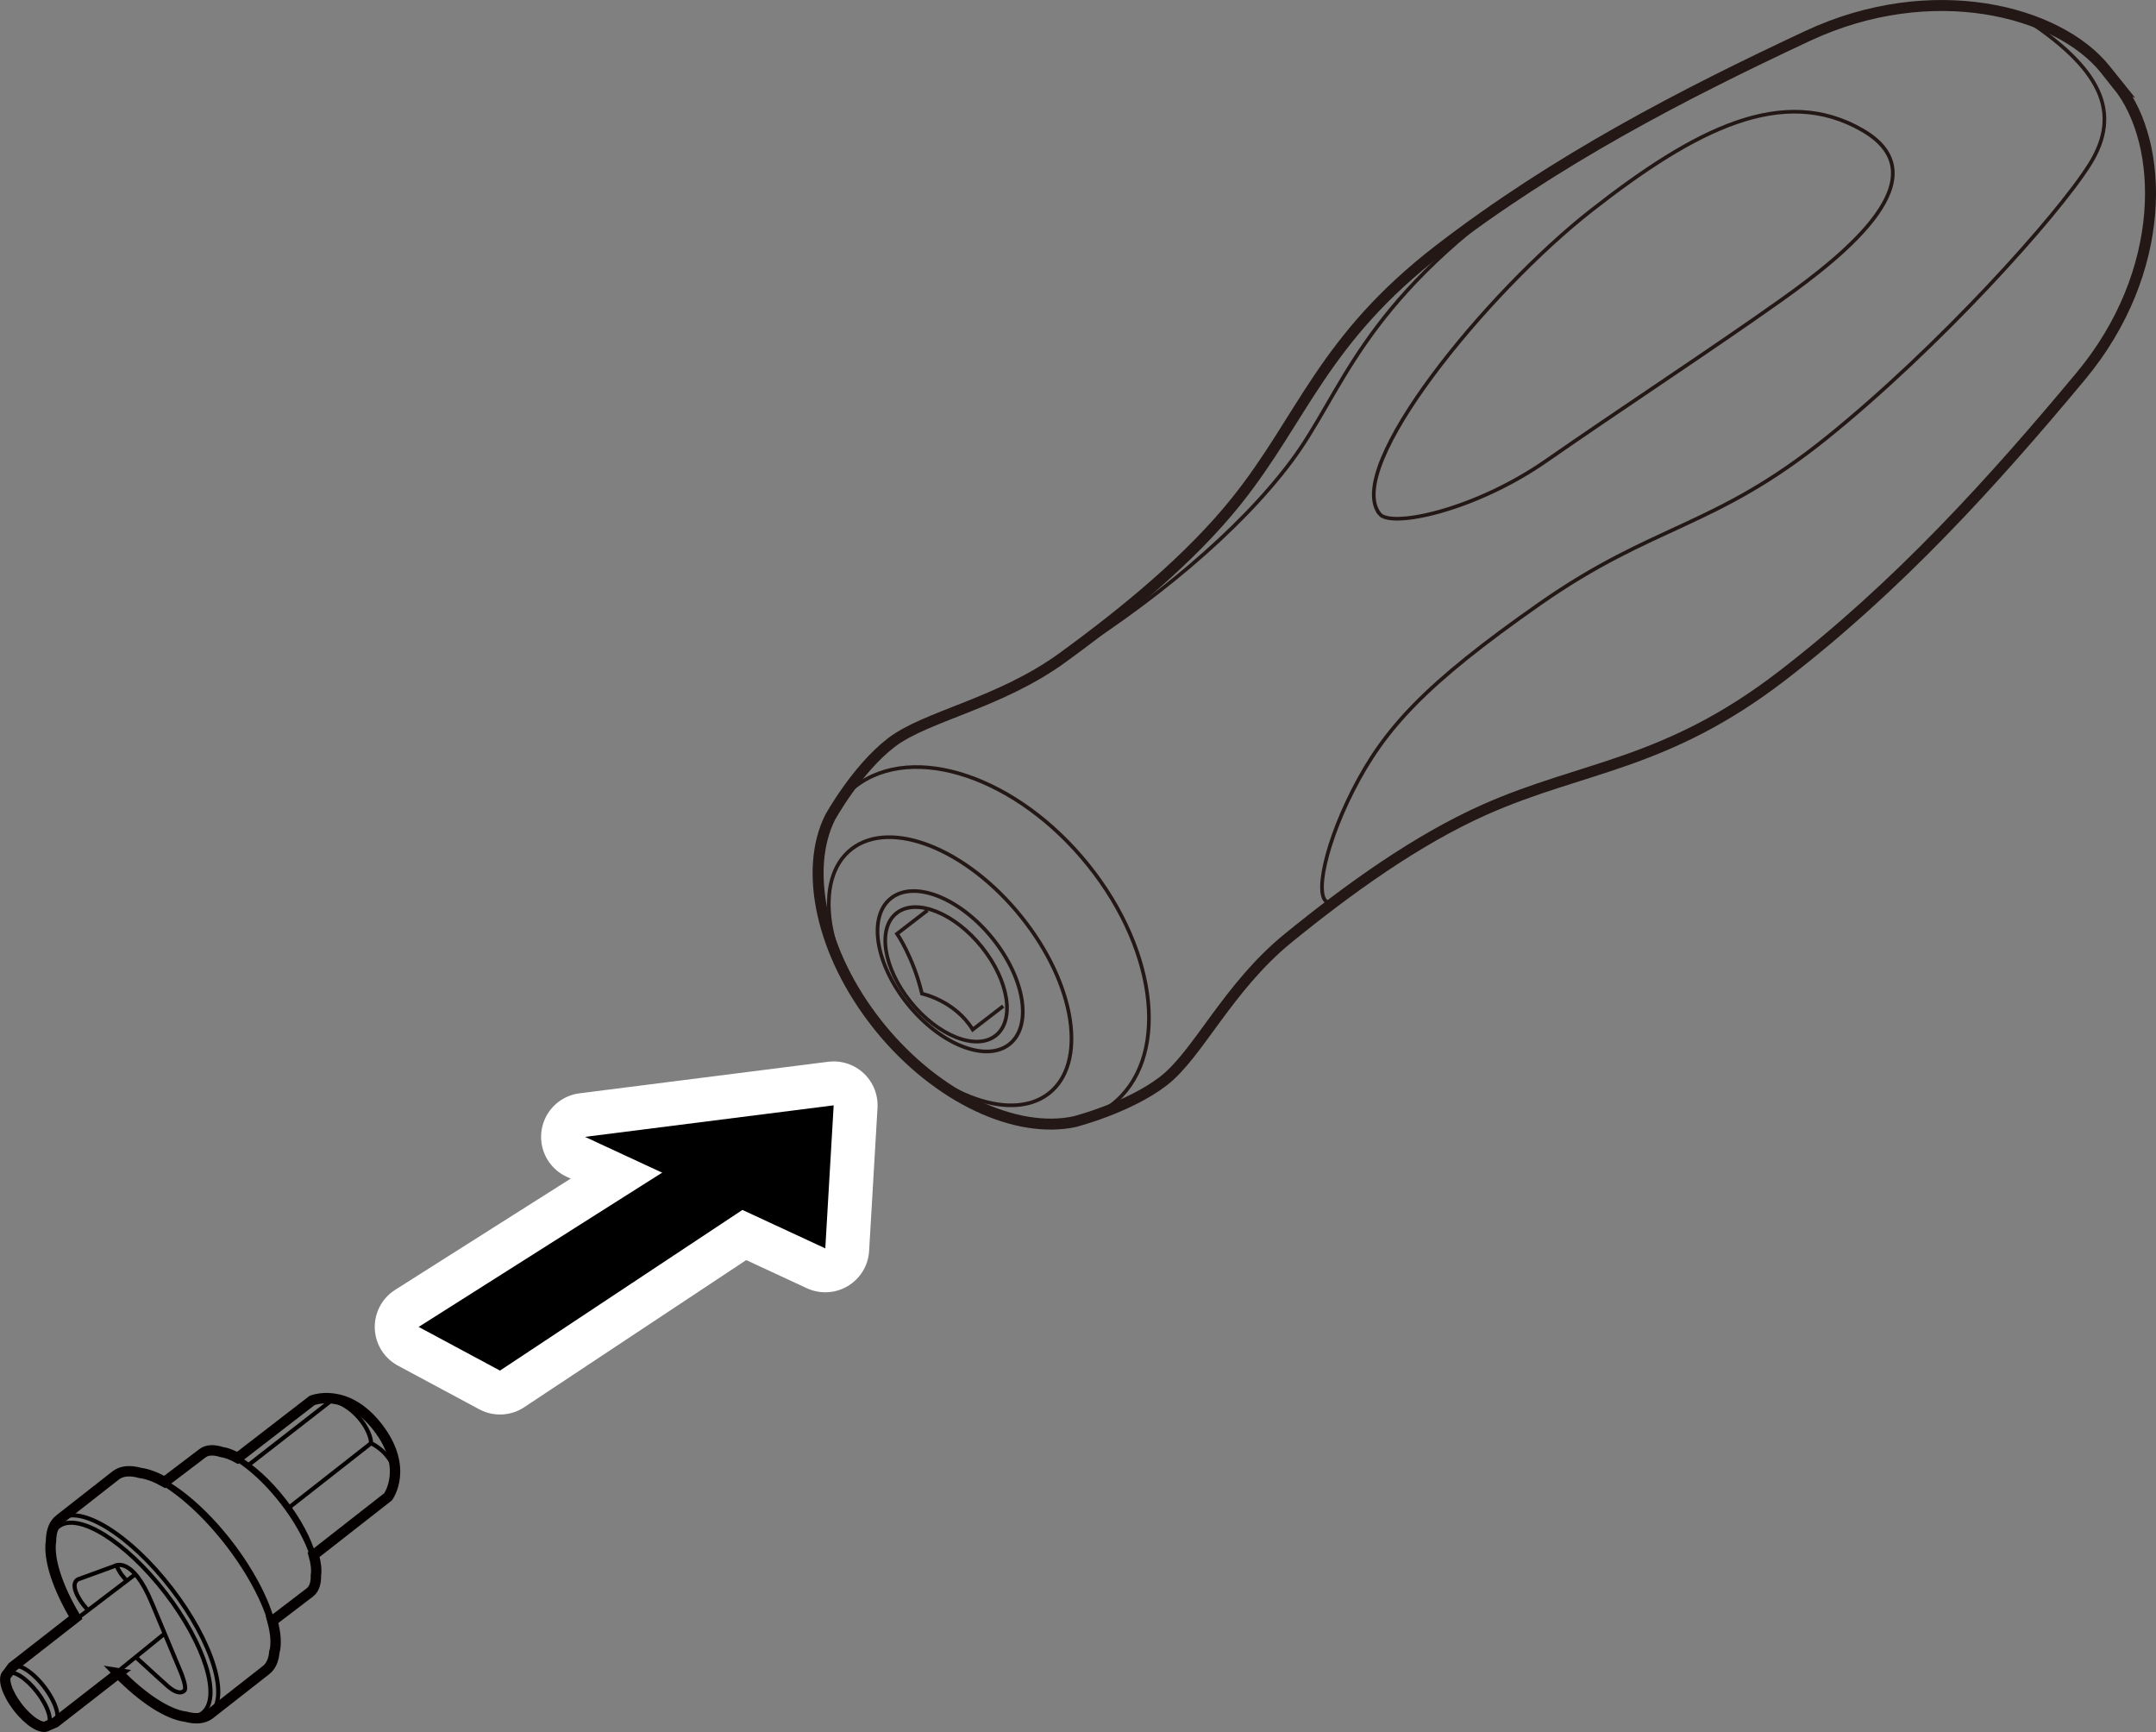 <?xml version="1.0" encoding="UTF-8"?><svg xmlns="http://www.w3.org/2000/svg" width="51.975mm" height="41.746mm" viewBox="0 0 147.33 118.334"><rect x="0" y="0" width="147.33" height="118.334" fill="#808080" stroke="none"/><defs><style>.cls-1{fill:#fff;stroke:#fff;stroke-width:6px;}.cls-1,.cls-2{stroke-linecap:round;stroke-linejoin:round;}.cls-3{stroke-width:.709px;}.cls-3,.cls-4,.cls-5,.cls-2,.cls-6{fill:none;}.cls-3,.cls-4,.cls-5,.cls-6{stroke-miterlimit:10;}.cls-3,.cls-6{stroke:#040000;}.cls-4,.cls-5,.cls-2{stroke:#231815;}.cls-4,.cls-2{stroke-width:.25px;}.cls-5{stroke-width:.75px;}.cls-6{stroke-width:.283px;}</style></defs><g id="_レイヤー_1"><path class="cls-6" d="M18.746,112.899c.16-1.697-1.034-4.59-3.189-7.384-1.999-2.591-4.289-4.405-5.953-4.875"/><path class="cls-6" d="M4.066,103.809c1.388-1.07,4.81,1.042,7.645,4.717,2.835,3.675,4.008,7.522,2.62,8.593"/><path class="cls-6" d="M15.142,99.206c1.18.377,2.768,1.653,4.157,3.454,1.418,1.838,2.254,3.736,2.288,4.972"/><path class="cls-6" d="M16.235,99.61c.995.546,2.163,1.588,3.212,2.947.994,1.289,1.685,2.609,1.989,3.681"/><path class="cls-6" d="M3.484,105.28c.067-.429.237-.765.517-.982,1.32-1.018,4.59,1.011,7.305,4.531s3.846,7.199,2.527,8.216c-.292.225-.679.301-1.134.245"/><path class="cls-6" d="M18.617,110.748c-.416-1.539-1.413-3.459-2.859-5.334-1.472-1.908-3.107-3.378-4.506-4.162"/><path class="cls-6" d="M9.289,113.229c1.127,1.043,2.061,1.873,2.061,1.873,0,0,.813.827,1.246.409.201-.194-.218-1.209-.218-1.209l-1.982-4.739c-1.39-3.37-2.585-2.562-2.585-2.562l-2.368.864s-.831.137.077,1.536c.1.154.266.358.48.598"/><path class="cls-6" d="M7.947,106.928c.067.17.171.372.325.609.068.104.235.287.358.433"/><path class="cls-3" d="M8.09,114.32c1.679,1.723,3.389,2.821,4.609,2.971l.006.003c.668.176,1.23.13,1.627-.176l3.845-3.01c.333-.257.518-.673.569-1.209l.002-.002c.153-.548.102-1.289-.131-2.149h.002s2.553-1.948,2.553-1.948c.298-.23.43-.638.416-1.168l.002-.005c.053-.377-.001-.852-.153-1.388l.007-.004,5.073-3.968s1.456-1.97-.709-4.757c-2.165-2.787-4.482-1.826-4.482-1.826l-5.079,3.92-.01.007c-.395-.217-.763-.355-1.086-.404h-.007c-.54-.173-.995-.157-1.306.083l-2.58,1.958-.005.004c-.601-.337-1.159-.547-1.641-.611h-.006c-.696-.197-1.282-.158-1.692.158l-3.845,3.01c-.384.296-.572.806-.583,1.465v.007c-.189,1.21.433,3.159,1.682,5.242l-4.327,3.376-.33.452c-.368.284-.053,1.31.705,2.292s1.669,1.547,2.037,1.264l.52-.224,4.321-3.362Z"/><path class="cls-6" d="M22.124,95.529c2.141.292,3.253,2.314,3.232,3.076,0,0,1.154.5,1.587,1.747"/><line class="cls-6" x1="25.356" y1="98.605" x2="19.774" y2="102.982"/><line class="cls-6" x1="22.702" y1="95.642" x2="17.002" y2="100.079"/><path class="cls-6" d="M.508,114.351c.368-.284,1.28.282,2.037,1.264s1.073,2.008.705,2.292"/><path class="cls-6" d="M.848,113.899c.392-.302,1.362.3,2.168,1.345s1.141,2.136.75,2.438"/><line class="cls-6" x1="5.248" y1="110.603" x2="9.247" y2="107.558"/><line class="cls-6" x1="8.063" y1="114.195" x2="11.253" y2="111.608"/><path class="cls-4" d="M67.833,64.124c2.221,2.764,2.723,6.004,1.12,7.238-1.605,1.234-4.705-.004-6.93-2.767-2.221-2.764-2.723-6.004-1.12-7.238,1.605-1.236,4.707.004,6.93,2.767Z"/><path class="cls-4" d="M69.78,62.624c3.716,4.617,4.551,10.033,1.873,12.096-2.681,2.063-7.864-.008-11.578-4.625-3.714-4.619-4.55-10.034-1.871-12.098,2.681-2.063,7.862.01,11.576,4.627Z"/><path class="cls-4" d="M74.362,59.098c4.834,6.01,5.55,13.347,1.599,16.389-3.953,3.041-11.074.633-15.908-5.375-4.831-6.01-5.546-13.348-1.597-16.389,3.951-3.043,11.072-.635,15.906,5.375Z"/><path class="cls-2" d="M61.279,62.376c1.345-1.035,3.945.004,5.81,2.321,1.861,2.317,2.282,5.033.937,6.068"/><path class="cls-4" d="M68.026,70.765c-1.343,1.035-3.945-.004-5.808-2.321-1.861-2.317-2.282-5.033-.939-6.068"/><path class="cls-4" d="M63.38,62.196l-2.08,1.601s1.112,1.615,1.701,4.092c0,0,2.246.468,3.47,2.454l2.082-1.601"/><path class="cls-5" d="M144.721,5.81c3.229,4.015,3.42,12.746-2.529,19.888-5.951,7.144-12.43,14.328-20.406,20.467-7.977,6.139-13.581,6.151-20.334,9.153-4.648,2.067-9.301,5.421-13.431,8.782-4.126,3.36-6.151,7.939-8.522,9.761-2.369,1.826-6.06,2.773-6.06,2.773-3.98.856-9.351-1.592-13.271-6.382l-.227-.285c-3.837-4.852-5.004-10.535-3.218-14.118,0,0,1.811-3.287,4.18-5.11,2.369-1.824,7.396-2.671,11.705-5.806,4.311-3.135,8.737-6.77,11.884-10.702,4.571-5.718,5.902-11.043,13.878-17.182,7.975-6.139,16.637-10.61,25.134-14.586,8.497-3.978,17.126-1.742,20.356,2.273l.862,1.074Z"/><path class="cls-4" d="M72.202,45.245c6.513-4.005,12.455-8.945,16.02-13.704,3.566-4.757,4.648-10.625,15.877-18.535"/><path class="cls-4" d="M91.098,61.641c-1.416.448-.787-3.422,1.349-7.629,2.138-4.209,4.919-7.265,12.761-12.752,7.842-5.489,11.942-5.163,19.607-11.339,7.665-6.174,15.779-15.165,17.99-18.699s.801-6.566-4.638-10.071"/><path class="cls-4" d="M94.28,35.117c-2.525-3.143,7.35-15.177,14.472-20.748,7.119-5.573,13.093-8.616,18.523-5.471,5.429,3.143-1.024,8.383-5.612,11.639-4.584,3.256-11.074,7.519-15.995,10.941-4.921,3.422-10.618,4.602-11.389,3.639Z"/></g><g id="_レイヤー_2"><polygon class="cls-1" points="46.835 79.113 52.311 81.62 34.167 93.643 28.609 90.659 46.835 79.113"/><polygon class="cls-1" points="39.976 77.674 56.969 75.519 56.396 85.292 39.976 77.674"/><polygon points="46.835 79.113 52.311 81.62 34.167 93.643 28.609 90.659 46.835 79.113"/><polygon points="39.976 77.674 56.969 75.519 56.396 85.292 39.976 77.674"/></g></svg>